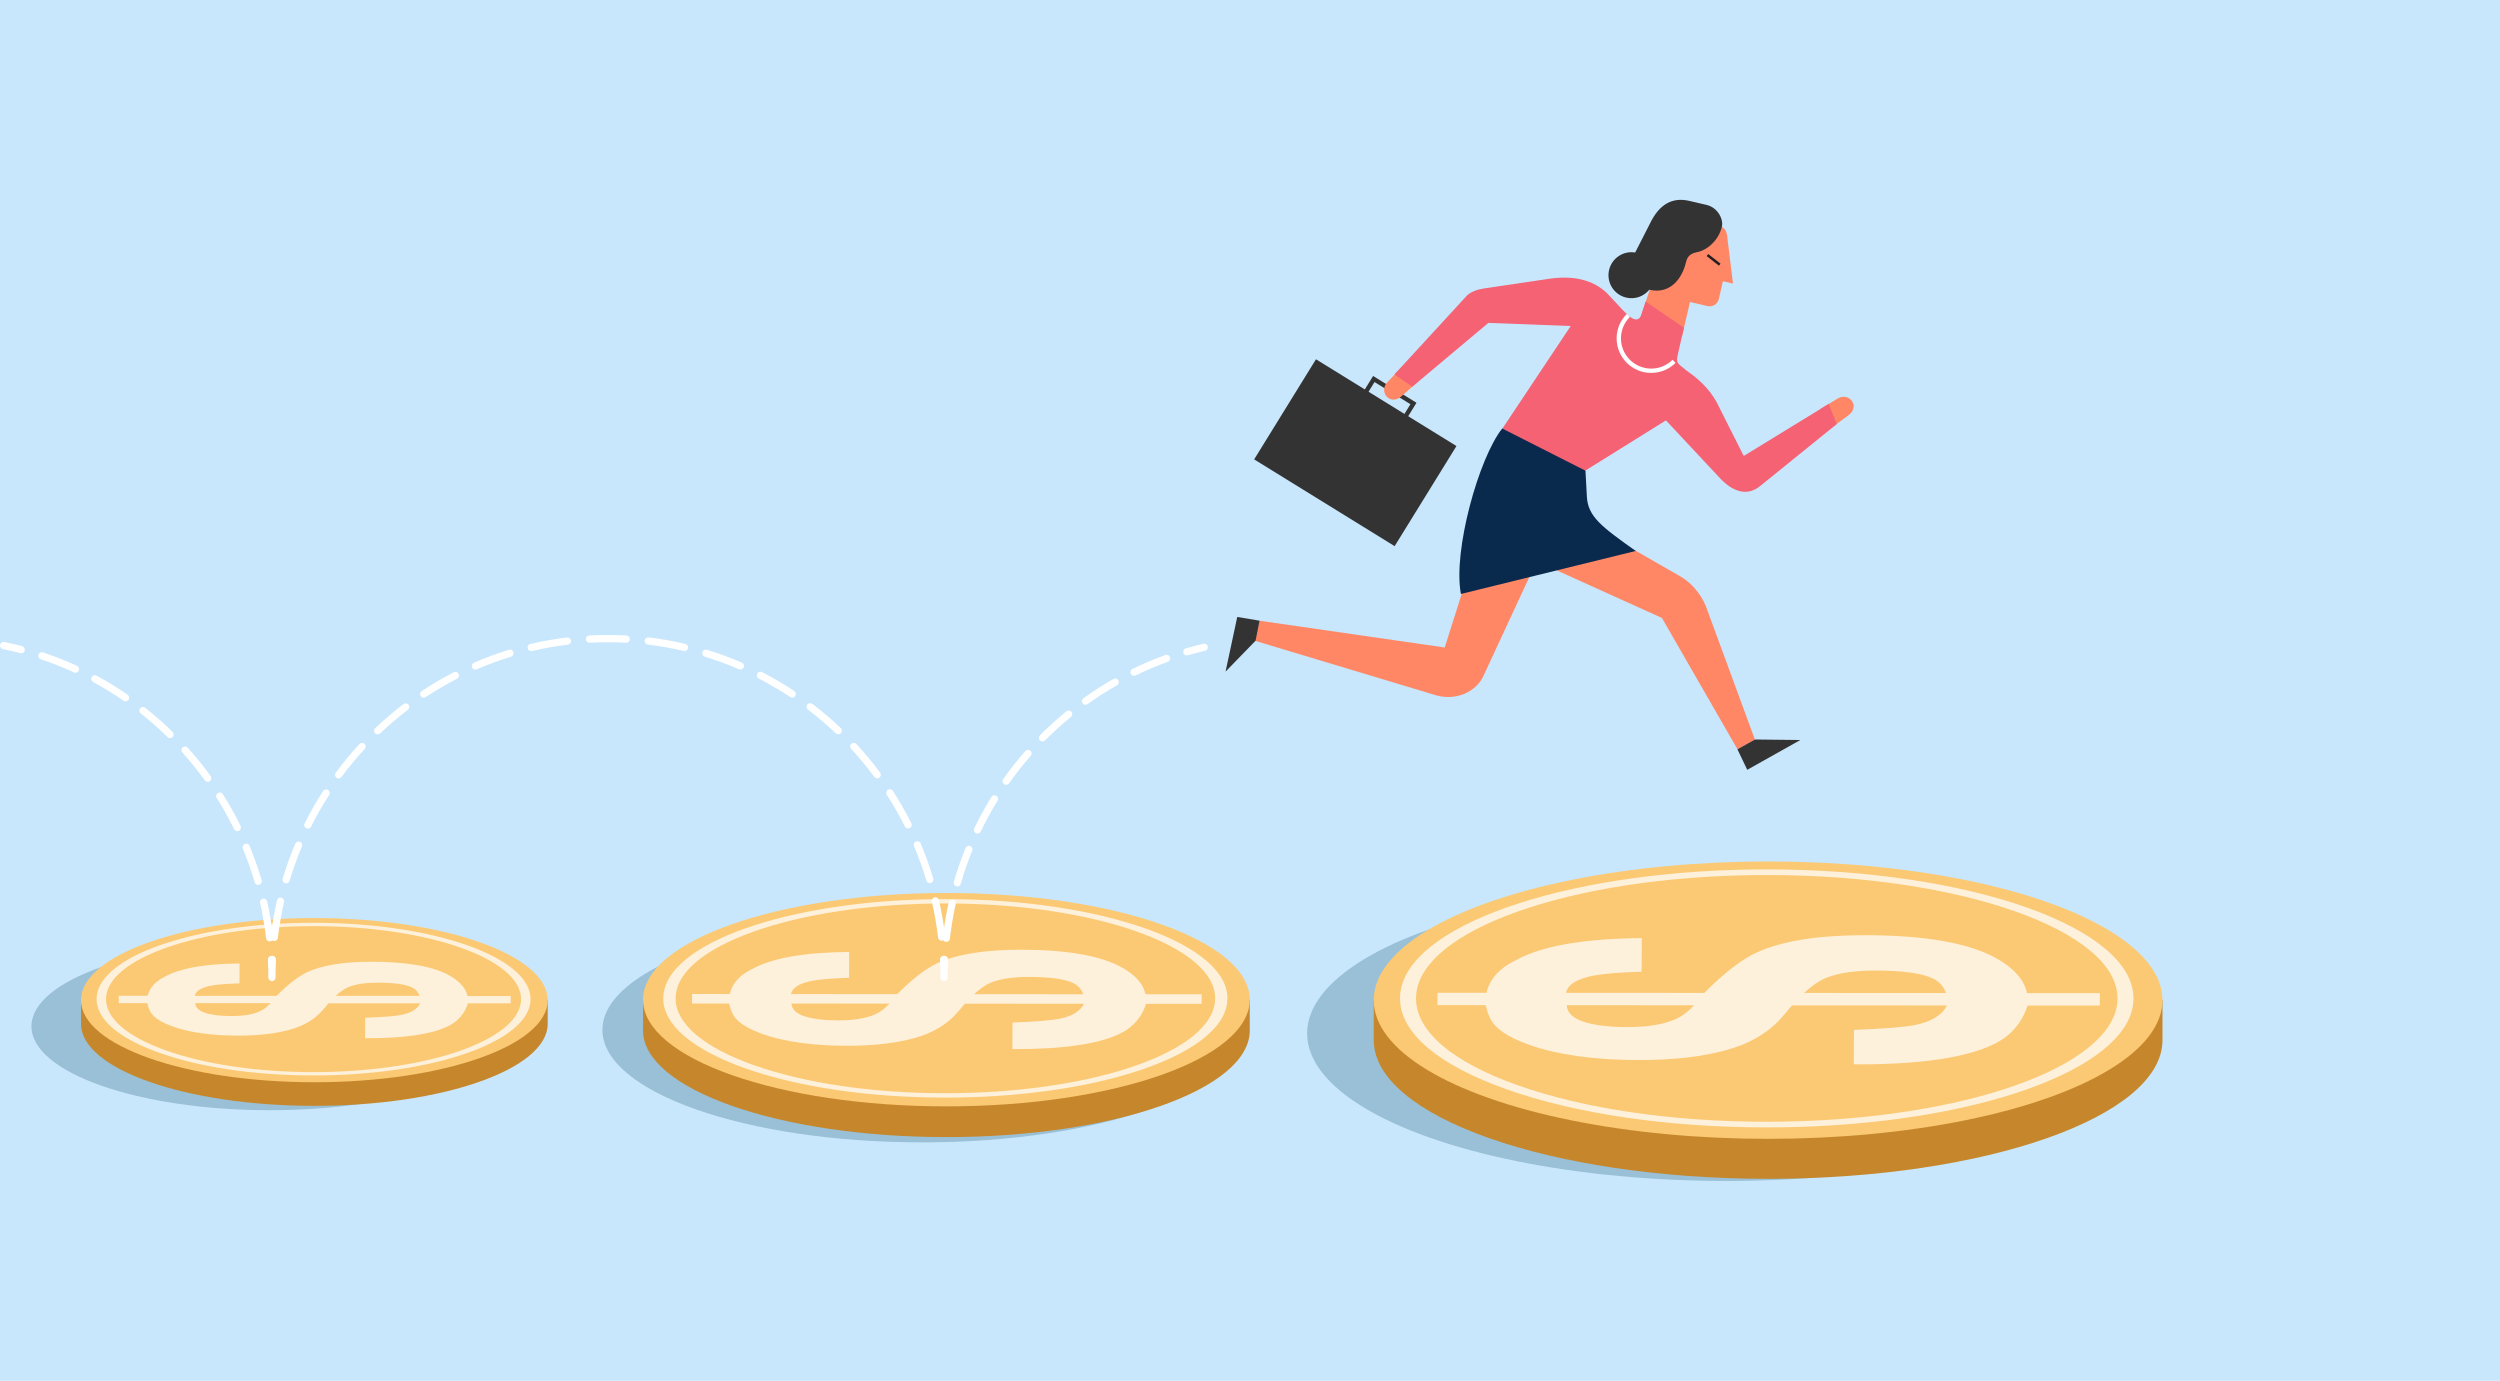 <?xml version="1.0" encoding="UTF-8"?><svg xmlns="http://www.w3.org/2000/svg" viewBox="0 0 688 380"><defs><style>.cls-1{fill:#f46274;}.cls-2{fill:#231f20;}.cls-3{fill:#ff8765;}.cls-4{fill:#99c0d6;}.cls-5{fill:#fef1dc;}.cls-6{fill:#fff;}.cls-7{fill:#c6872c;}.cls-8{fill:#c8e7fc;}.cls-9{fill:#0a2a4d;}.cls-10{fill:#333;}.cls-11{fill:#fbc974;}</style></defs><g id="Backgrounds"><rect class="cls-8" width="688" height="380"/></g><g id="Layer_1"><ellipse class="cls-4" cx="74.26" cy="282.45" rx="65.61" ry="23.08"/><ellipse class="cls-4" cx="253.79" cy="283.43" rx="88" ry="30.95"/><ellipse class="cls-4" cx="475.15" cy="284.4" rx="115.43" ry="40.6"/><path class="cls-7" d="M150.73,281.78c-.06,12.47-28.86,22.57-64.33,22.55-35.47-.02-64.17-10.15-64.11-22.62v-6.49h128.44v6.56Z"/><ellipse class="cls-11" cx="86.51" cy="275.24" rx="64.22" ry="22.59"/><path class="cls-5" d="M145.77,276.84c-1.32,5.21-8.1,10.04-19.1,13.59-11.07,3.57-25.44,5.54-40.47,5.53-15.95,0-30.94-2.2-42.2-6.18-11.26-3.97-17.45-9.25-17.42-14.86,0-.62.08-1.24.24-1.85,1.32-5.21,8.1-10.04,19.1-13.59,11.07-3.57,25.44-5.54,40.47-5.53,32.93.02,59.67,9.46,59.62,21.04,0,.62-.08,1.24-.24,1.85ZM29.4,273.15c-.15.58-.22,1.18-.23,1.77-.03,5.37,5.89,10.41,16.66,14.22,10.77,3.8,25.1,5.9,40.36,5.91,14.38,0,28.13-1.87,38.71-5.29,10.52-3.4,17.01-8.01,18.27-13,.15-.58.22-1.18.23-1.77.05-11.08-25.53-20.1-57.02-20.12-14.38,0-28.13,1.87-38.71,5.29-10.52,3.4-17.01,8.01-18.27,13Z"/><path class="cls-5" d="M140.54,274.1v2.02s-11.77,0-11.77,0c-.88,2.73-2.58,4.77-5.11,6.11-4.54,2.37-12.27,3.53-23.18,3.48l.03-5.61c4.97-.19,8.3-.46,9.99-.81,2.64-.54,4.36-1.6,5.16-3.18h-25.24s-1.43,1.67-1.43,1.67c-2.22,2.65-5.3,4.51-9.25,5.6-3.94,1.09-8.7,1.63-14.25,1.62-3.66,0-6.99-.22-9.98-.64-2.99-.42-5.57-1.02-7.73-1.78-2.79-.99-4.72-2.08-5.78-3.29-.67-.73-1.15-1.81-1.46-3.22h-7.86s0-2.02,0-2.02h7.98c.52-2.24,2.11-4.01,4.75-5.29,4.23-2.33,11.07-3.53,20.52-3.61l-.03,5.47c-3.51.11-6.07.31-7.69.61-2.8.52-4.34,1.46-4.62,2.83h22.52c3.25-3.27,6.11-5.47,8.6-6.6,4.14-1.86,9.98-2.79,17.51-2.78,9.93,0,17.13,1.29,21.61,3.86,2.75,1.57,4.36,3.43,4.82,5.57h11.88ZM53.71,276.06c.07,1.21.99,2.1,2.74,2.68,1.75.58,4.14.88,7.18.88,3.31,0,5.93-.43,7.87-1.31,1.07-.48,2.05-1.23,2.97-2.24h-20.75ZM115.48,274.08c-.39-1.08-1.09-1.87-2.12-2.36-1.81-.86-4.94-1.3-9.39-1.3-3.39,0-6.07.4-8.04,1.21-1.15.48-2.33,1.29-3.56,2.44h23.11Z"/><path class="cls-7" d="M343.94,283.62c-.08,16.22-37.52,29.34-83.63,29.31-46.11-.03-83.42-13.19-83.35-29.41v-8.43h166.97v8.53Z"/><ellipse class="cls-11" cx="260.45" cy="275.11" rx="83.48" ry="29.36"/><path class="cls-5" d="M337.49,277.2c-1.71,6.77-10.53,13.05-24.83,17.67-14.39,4.65-33.07,7.2-52.62,7.19-20.74-.01-40.22-2.86-54.86-8.03-14.64-5.17-22.68-12.03-22.65-19.32,0-.8.11-1.61.31-2.41,1.71-6.78,10.53-13.05,24.84-17.67,14.39-4.65,33.07-7.2,52.61-7.19,42.81.02,77.57,12.29,77.5,27.35,0,.8-.11,1.61-.31,2.41ZM186.22,272.4c-.19.76-.29,1.54-.3,2.3-.03,6.98,7.66,13.54,21.66,18.48,14,4.94,32.64,7.67,52.47,7.68,18.69.01,36.56-2.43,50.32-6.87,13.68-4.42,22.12-10.42,23.75-16.9.19-.76.29-1.53.3-2.3.07-14.4-33.19-26.14-74.13-26.16-18.69-.01-36.56,2.43-50.32,6.87-13.68,4.42-22.11,10.42-23.75,16.9Z"/><path class="cls-5" d="M330.69,273.63v2.62s-15.3,0-15.3,0c-1.14,3.55-3.36,6.2-6.64,7.94-5.9,3.08-15.95,4.58-30.14,4.52l.03-7.3c6.46-.25,10.78-.6,12.99-1.05,3.44-.7,5.67-2.08,6.7-4.13l-32.81-.02-1.85,2.19c-2.88,3.44-6.89,5.86-12.02,7.28-5.13,1.41-11.3,2.12-18.53,2.11-4.76,0-9.09-.28-12.98-.83-3.89-.55-7.24-1.32-10.06-2.32-3.63-1.28-6.13-2.71-7.51-4.27-.87-.96-1.5-2.35-1.9-4.19h-10.22s.01-2.63.01-2.63h10.37c.68-2.92,2.74-5.21,6.18-6.88,5.49-3.03,14.39-4.59,26.68-4.69l-.03,7.11c-4.56.14-7.89.4-9.99.8-3.64.67-5.64,1.9-6.01,3.68l29.27.02c4.22-4.27,7.95-7.13,11.18-8.6,5.39-2.42,12.97-3.62,22.76-3.62,12.91,0,22.27,1.68,28.1,5.01,3.57,2.04,5.67,4.45,6.27,7.25h15.44ZM217.81,276.18c.1,1.57,1.28,2.73,3.56,3.49,2.28.76,5.39,1.14,9.33,1.14,4.3,0,7.71-.56,10.23-1.7,1.38-.63,2.67-1.6,3.85-2.92l-26.97-.02ZM298.11,273.61c-.5-1.41-1.42-2.43-2.75-3.07-2.35-1.12-6.42-1.69-12.21-1.69-4.4,0-7.89.52-10.46,1.57-1.49.62-3.03,1.68-4.62,3.18l30.04.02Z"/><path class="cls-7" d="M595.12,286.3c-.1,21.08-48.78,38.14-108.71,38.11-59.94-.03-108.45-17.15-108.35-38.23v-10.96h217.06v11.09Z"/><ellipse class="cls-11" cx="486.58" cy="275.24" rx="108.53" ry="38.17"/><path class="cls-5" d="M586.73,277.95c-2.23,8.81-13.69,16.96-32.29,22.97-18.7,6.04-42.99,9.36-68.4,9.34-26.96-.02-52.28-3.72-71.31-10.44-19.03-6.72-29.49-15.64-29.44-25.12,0-1.04.14-2.09.4-3.13,2.23-8.81,13.69-16.96,32.29-22.97,18.7-6.04,42.99-9.36,68.4-9.34,55.65.03,100.85,15.98,100.75,35.55,0,1.04-.14,2.09-.4,3.13ZM390.07,271.72c-.25.99-.38,2-.38,2.99-.04,9.07,9.96,17.6,28.16,24.02,18.2,6.42,42.43,9.97,68.21,9.98,24.3.01,47.53-3.16,65.42-8.94,17.78-5.74,28.75-13.54,30.88-21.97.25-.99.38-2,.38-2.99.09-18.72-43.14-33.98-96.37-34.01-24.3-.01-47.53,3.16-65.42,8.94-17.78,5.74-28.75,13.54-30.88,21.97Z"/><path class="cls-5" d="M577.89,273.31l-.02,3.41h-19.88c-1.49,4.6-4.36,8.04-8.64,10.31-7.67,4-20.74,5.96-39.18,5.88l.04-9.48c8.39-.32,14.02-.78,16.88-1.36,4.47-.91,7.37-2.7,8.72-5.37l-42.65-.02-2.41,2.84c-3.75,4.47-8.96,7.62-15.63,9.46-6.67,1.84-14.7,2.75-24.08,2.74-6.19,0-11.82-.36-16.87-1.08-5.06-.72-9.41-1.72-13.07-3.01-4.72-1.67-7.97-3.52-9.76-5.56-1.13-1.24-1.95-3.06-2.47-5.45h-13.29s.02-3.41.02-3.41h13.49c.88-3.79,3.56-6.77,8.03-8.94,7.14-3.94,18.7-5.97,34.69-6.1l-.04,9.24c-5.92.18-10.26.53-12.99,1.03-4.73.88-7.34,2.47-7.81,4.79l38.06.02c5.49-5.55,10.33-9.27,14.54-11.18,7-3.14,16.87-4.71,29.58-4.7,16.78,0,28.96,2.18,36.53,6.52,4.65,2.65,7.37,5.79,8.15,9.42h20.08ZM431.14,276.63c.13,2.04,1.67,3.55,4.62,4.54,2.96.99,7,1.48,12.13,1.48,5.6,0,10.03-.73,13.3-2.21,1.8-.82,3.47-2.08,5.01-3.79l-35.06-.02ZM535.54,273.29c-.65-1.83-1.85-3.16-3.58-4-3.05-1.46-8.34-2.19-15.87-2.2-5.72,0-10.26.68-13.59,2.04-1.94.81-3.94,2.19-6.01,4.13l39.05.02Z"/><path class="cls-6" d="M5.83,179.77c-.08,0-.17-.01-.25-.03-1.58-.42-3.19-.79-4.78-1.12-.54-.11-.88-.64-.77-1.17.11-.54.64-.88,1.17-.77,1.63.34,3.28.72,4.89,1.15.53.14.85.68.71,1.21-.12.45-.52.74-.96.74Z"/><path class="cls-6" d="M74.21,259.07c-.5,0-.93-.37-.99-.88-.38-3.25-.93-6.5-1.64-9.68-.12-.53.22-1.07.75-1.19.53-.12,1.07.22,1.19.75.73,3.25,1.3,6.57,1.68,9.89.06.54-.33,1.04-.87,1.1-.04,0-.08,0-.12,0ZM71.05,243.52c-.43,0-.83-.28-.95-.71-.92-3.13-2.01-6.24-3.26-9.26-.21-.51.03-1.09.54-1.3.51-.21,1.09.03,1.3.54,1.27,3.08,2.39,6.26,3.33,9.45.15.53-.15,1.08-.67,1.23-.09.03-.19.04-.28.04ZM65.31,228.73c-.37,0-.72-.2-.89-.56-1.44-2.93-3.04-5.81-4.78-8.57-.29-.46-.15-1.08.31-1.37.47-.29,1.08-.15,1.37.31,1.78,2.82,3.42,5.76,4.89,8.76.24.49.04,1.09-.45,1.33-.14.07-.29.1-.44.1ZM57.15,215.13c-.31,0-.61-.14-.81-.41-1.91-2.64-3.98-5.21-6.16-7.64-.37-.41-.33-1.04.08-1.4.41-.37,1.04-.33,1.4.08,2.23,2.48,4.35,5.11,6.3,7.81.32.44.22,1.07-.22,1.39-.18.13-.38.19-.58.19ZM46.79,203.11c-.25,0-.5-.09-.7-.28-2.33-2.29-4.81-4.47-7.37-6.49-.43-.34-.5-.97-.16-1.4.34-.43.97-.5,1.4-.16,2.61,2.06,5.14,4.29,7.53,6.63.39.38.4,1.01.01,1.4-.19.2-.45.3-.71.3ZM34.55,193.01c-.19,0-.39-.06-.56-.18-2.69-1.86-5.5-3.59-8.37-5.14-.48-.26-.66-.86-.4-1.35.26-.48.86-.66,1.35-.4,2.93,1.59,5.8,3.35,8.55,5.25.45.31.56.93.25,1.38-.19.28-.5.43-.82.43ZM20.77,185.14c-.14,0-.28-.03-.42-.09-2.97-1.37-6.04-2.59-9.13-3.62-.52-.17-.8-.74-.63-1.26.17-.52.74-.8,1.26-.63,3.16,1.06,6.3,2.3,9.33,3.7.5.23.72.82.49,1.32-.17.36-.53.58-.9.58Z"/><path class="cls-6" d="M74.84,270c-.55,0-.99-.45-.99-.99,0-1.63-.04-3.29-.13-4.92-.03-.55.39-1.02.94-1.04.06,0,.12,0,.18,0,.06,0,.12,0,.18,0,.55.03.97.5.94,1.04-.09,1.63-.13,3.28-.13,4.92,0,.55-.44.99-.99.99Z"/><path class="cls-6" d="M75.48,258.97s-.08,0-.12,0c-.55-.06-.94-.56-.87-1.1.4-3.38.98-6.78,1.74-10.09.12-.53.66-.87,1.19-.75.54.12.87.66.75,1.19-.74,3.24-1.31,6.57-1.7,9.88-.06.51-.49.88-.99.88ZM259.15,258.89c-.5,0-.93-.37-.99-.88-.39-3.31-.96-6.63-1.71-9.87-.12-.53.21-1.07.75-1.19.53-.12,1.07.21,1.19.75.76,3.31,1.35,6.7,1.74,10.08.06.54-.33,1.04-.87,1.1-.04,0-.08,0-.12,0ZM78.74,243.11c-.09,0-.19-.01-.28-.04-.53-.16-.83-.71-.67-1.24.97-3.26,2.14-6.51,3.46-9.64.21-.51.79-.74,1.3-.53.51.21.74.8.53,1.3-1.29,3.07-2.43,6.25-3.38,9.44-.13.43-.52.71-.95.71ZM255.88,243.03c-.43,0-.82-.28-.95-.71-.95-3.19-2.1-6.36-3.39-9.43-.21-.51.02-1.09.53-1.3.51-.21,1.09.02,1.3.53,1.32,3.13,2.49,6.38,3.46,9.64.16.53-.14,1.08-.67,1.24-.09.03-.19.04-.29.04ZM84.71,228.04c-.15,0-.3-.03-.44-.11-.49-.25-.69-.84-.44-1.33,1.52-3.04,3.23-6.04,5.08-8.9.3-.46.91-.59,1.37-.3.46.3.59.91.3,1.37-1.81,2.8-3.48,5.73-4.97,8.71-.17.35-.52.55-.89.55ZM249.91,227.98c-.36,0-.71-.2-.89-.55-1.49-2.98-3.16-5.9-4.97-8.7-.3-.46-.17-1.08.3-1.37.46-.3,1.08-.16,1.37.3,1.84,2.86,3.55,5.85,5.08,8.89.25.49.05,1.09-.44,1.33-.14.07-.29.11-.44.11ZM93.19,214.23c-.21,0-.41-.06-.59-.2-.44-.33-.53-.95-.21-1.39,2.03-2.74,4.23-5.39,6.53-7.89.37-.4,1-.43,1.4-.06s.43,1,.06,1.4c-2.26,2.44-4.41,5.04-6.4,7.72-.19.26-.49.4-.8.4ZM241.42,214.2c-.3,0-.6-.14-.8-.4-1.98-2.67-4.14-5.27-6.4-7.71-.37-.4-.35-1.03.05-1.4.4-.37,1.03-.35,1.4.05,2.31,2.5,4.51,5.15,6.54,7.88.33.44.23,1.06-.21,1.39-.18.13-.39.2-.59.2ZM103.93,202.1c-.26,0-.52-.1-.72-.31-.38-.4-.36-1.03.04-1.4,2.47-2.34,5.09-4.58,7.8-6.64.44-.33,1.06-.25,1.39.19.33.44.25,1.06-.19,1.39-2.65,2.02-5.22,4.2-7.63,6.5-.19.18-.44.27-.68.27ZM230.68,202.07c-.25,0-.49-.09-.68-.27-2.41-2.29-4.98-4.48-7.63-6.5-.44-.33-.52-.96-.19-1.39.33-.44.96-.52,1.39-.19,2.71,2.06,5.33,4.29,7.8,6.63.4.38.41,1.01.04,1.4-.2.21-.46.31-.72.31ZM116.59,192.01c-.32,0-.64-.16-.83-.44-.3-.46-.18-1.07.28-1.38,2.84-1.88,5.81-3.62,8.83-5.18.49-.25,1.09-.06,1.34.43.25.49.06,1.09-.43,1.34-2.96,1.52-5.87,3.23-8.64,5.07-.17.11-.36.17-.55.17ZM218.01,191.98c-.19,0-.38-.05-.55-.17-2.78-1.84-5.69-3.54-8.65-5.07-.49-.25-.68-.85-.43-1.34.25-.49.85-.68,1.34-.43,3.03,1.56,6,3.3,8.84,5.18.46.3.58.92.28,1.38-.19.29-.51.45-.83.45ZM130.82,184.28c-.38,0-.75-.22-.91-.6-.22-.5.01-1.09.52-1.31,3.12-1.35,6.35-2.55,9.61-3.55.52-.16,1.08.13,1.24.66.16.52-.13,1.08-.66,1.24-3.19.98-6.35,2.15-9.4,3.47-.13.06-.26.08-.39.08ZM203.76,184.26c-.13,0-.27-.03-.39-.08-3.06-1.32-6.22-2.49-9.41-3.47-.52-.16-.82-.72-.66-1.24.16-.52.72-.82,1.24-.66,3.25,1,6.49,2.19,9.61,3.54.5.22.73.8.52,1.31-.16.37-.53.6-.91.6ZM146.19,179.18c-.45,0-.86-.31-.97-.77-.13-.53.2-1.07.74-1.19,3.31-.78,6.7-1.38,10.08-1.79.54-.06,1.04.32,1.11.87.07.54-.32,1.04-.87,1.11-3.31.4-6.63.99-9.87,1.75-.08.02-.15.03-.23.03ZM188.38,179.17c-.08,0-.15,0-.23-.03-3.24-.76-6.56-1.35-9.87-1.75-.54-.07-.93-.56-.87-1.11.07-.54.56-.93,1.11-.87,3.38.41,6.77,1.01,10.08,1.79.53.13.87.66.74,1.19-.11.46-.52.77-.97.77ZM162.22,176.88c-.52,0-.96-.41-.99-.94-.03-.55.39-1.02.94-1.05,3.39-.19,6.86-.19,10.24,0,.55.03.97.5.94,1.05-.03.55-.5.97-1.05.94-3.31-.18-6.7-.18-10.02,0-.02,0-.04,0-.06,0Z"/><path class="cls-6" d="M259.8,270c-.55,0-.99-.45-.99-.99,0-1.64-.04-3.29-.13-4.92-.03-.55.39-1.02.94-1.04.06,0,.12,0,.18,0,.06,0,.12,0,.18,0,.55.03.97.5.94,1.04-.08,1.62-.13,3.28-.13,4.92,0,.55-.44.99-.99.99Z"/><path class="cls-6" d="M260.42,259.21s-.08,0-.11,0c-.55-.06-.94-.55-.87-1.1.37-3.25.92-6.51,1.62-9.7.12-.54.65-.87,1.18-.76.54.12.87.65.76,1.18-.69,3.12-1.22,6.32-1.59,9.5-.06.51-.49.88-.99.88ZM263.46,243.95c-.09,0-.18-.01-.28-.04-.53-.15-.83-.7-.68-1.23.91-3.14,1.99-6.27,3.21-9.3.21-.51.78-.75,1.29-.55.51.21.75.79.55,1.29-1.2,2.96-2.26,6.03-3.15,9.11-.13.44-.52.72-.95.72ZM269.01,229.4c-.14,0-.29-.03-.43-.1-.49-.24-.7-.83-.47-1.33,1.42-2.95,3-5.85,4.72-8.64.29-.47.9-.61,1.37-.32.47.29.61.9.32,1.37-1.68,2.72-3.23,5.57-4.62,8.45-.17.36-.53.56-.9.56ZM276.89,215.98c-.2,0-.4-.06-.57-.18-.45-.32-.56-.94-.24-1.38,1.88-2.67,3.93-5.27,6.08-7.73.36-.41.99-.46,1.4-.09.41.36.45.99.09,1.4-2.11,2.41-4.11,4.95-5.96,7.57-.19.27-.5.42-.81.42ZM286.89,204.05c-.25,0-.51-.1-.7-.29-.39-.39-.39-1.02,0-1.4,2.3-2.32,4.75-4.55,7.28-6.61.43-.35,1.05-.28,1.4.14.35.42.28,1.05-.14,1.4-2.48,2.03-4.88,4.2-7.13,6.47-.19.2-.45.29-.71.29ZM298.73,193.96c-.31,0-.61-.14-.81-.41-.32-.45-.22-1.07.23-1.39,2.66-1.9,5.44-3.69,8.28-5.31.47-.27,1.08-.11,1.35.37.27.48.1,1.08-.37,1.35-2.78,1.58-5.51,3.33-8.1,5.19-.18.13-.38.19-.58.19ZM312.09,185.98c-.37,0-.72-.21-.89-.56-.24-.49-.03-1.09.46-1.33,2.94-1.43,5.98-2.72,9.06-3.83.52-.19,1.09.08,1.27.6.19.52-.08,1.09-.6,1.27-3.01,1.09-5.99,2.35-8.86,3.75-.14.07-.29.1-.43.1Z"/><path class="cls-6" d="M326.61,180.38c-.43,0-.83-.28-.95-.72-.15-.53.15-1.08.68-1.23,1.6-.47,3.24-.89,4.86-1.27.54-.13,1.07.21,1.19.74.12.53-.21,1.07-.74,1.19-1.58.37-3.18.79-4.75,1.24-.09.03-.19.04-.28.04Z"/><path class="cls-3" d="M460.92,59.19l-10.21,30.4,12.21,2.84,2.17-9.32,4.84,1.13c1.39.32,2.76-.55,3.09-1.94l1.12-4.91,2.78.65-1.63-13.27c-.17-1.64-1.22-2.5-2.6-2.82l-11.77-2.74Z"/><rect class="cls-2" x="471.23" y="69.38" width=".71" height="4.3" transform="translate(124.82 399.03) rotate(-51.99)"/><path class="cls-10" d="M469.6,56.38l-4.68-1.09c-3.81-.89-7.54.1-10.37,5.29l-4.55,8.91c-3.26-.53-6.42,1.54-7.18,4.81-.79,3.41,1.32,6.81,4.73,7.6,2.43.57,4.85-.35,6.33-2.16,6.25,1.44,9.22-3.84,10.05-7.38.28-1.18.7-2.45,2.93-2.93,2.58-.4,6.05-2.95,7.01-7.09.45-1.92-1.05-5.21-4.26-5.96Z"/><path class="cls-3" d="M503.98,117.74l4.74-3.47c1.37-1.03,1.8-2.51,1.01-3.79-.79-1.28-2.53-1.67-3.88-.87l-4.97,2.98,3.1,5.14Z"/><path class="cls-1" d="M458.67,115.56l-23.61,14.71-21.68-12.21,19.2-28.82,13.38-4.55,1.23,1.24c.98.98,3.5,3.52,4.52.66l1.16-3.6,10.55,7.18-1.7,7.46c-.32,1.55-.43,2.11,1.04,3.23l1.69,1.39-5.79,13.32Z"/><path class="cls-1" d="M484.41,133.74l21.08-17.05-2.24-5.53-23.37,14.32-6.66-13.21c-1.83-4.15-5.02-7.47-8.77-10.06l-14.65.75,5.56,12.01,2.71.29,15.54,16.62c4.05,4.15,7.88,4.32,10.81,1.85Z"/><path class="cls-6" d="M454.41,102.63h-.02c-2.54,0-4.92-1-6.72-2.8-1.79-1.8-2.78-4.19-2.77-6.73,0-2.54,1-4.92,2.8-6.72l.84.84c-1.57,1.57-2.44,3.66-2.45,5.88,0,2.22.86,4.31,2.43,5.89,1.57,1.57,3.66,2.44,5.88,2.45h.01c2.22,0,4.3-.86,5.87-2.43l.84.84c-1.79,1.79-4.18,2.77-6.71,2.77Z"/><rect class="cls-10" x="356.78" y="101.86" width="32.38" height="45.44" transform="translate(71 376.45) rotate(-58.3)"/><polygon class="cls-10" points="386.96 115.48 385.93 114.84 388.15 111.24 378.27 105.14 376.05 108.74 375.02 108.1 377.88 103.47 389.82 110.84 386.96 115.48"/><path class="cls-3" d="M390.05,105.19l-4.4,3.89c-1.3,1.12-2.84,1.22-3.92.18-1.08-1.04-1.09-2.83-.02-3.98l3.97-4.22,4.36,4.12Z"/><path class="cls-1" d="M441.69,91.89l4.33-7.18-3.86-4.12c-3.39-3.18-8.39-4.91-15.61-3.9l-18.13,2.69c-1.74.24-3.79.94-4.8,2.05l-19.87,21.62,4.92,3.37,20.93-17.56,22.84.87,9.24,2.16Z"/><path class="cls-3" d="M394.42,191.11l-49.21-14.81,1.39-5.48,50.98,7.37,10.63-33.46,18.94.55-18.86,40.64c-1.81,4.19-7.51,7.38-13.87,5.19Z"/><polygon class="cls-10" points="346.63 170.81 340.49 169.79 337.27 184.83 345.53 176.33 346.63 170.81"/><path class="cls-3" d="M469.98,168.25l12.97,35.28-4.78,2.7-20.81-36.17-34.07-15.41,9.36-13.15,30.17,17.35c3.21,1.96,6.01,5.57,7.15,9.39Z"/><polygon class="cls-10" points="478.14 206.21 480.84 211.85 495.45 203.65 482.97 203.51 478.14 206.21"/><path class="cls-9" d="M450.13,151.63l-48.09,11.83c-2.25-11.82,4.94-37.48,11.37-45.54l22.91,11.62.38,7c.23,5.64,4.13,8.45,13.44,15.08Z"/></g></svg>